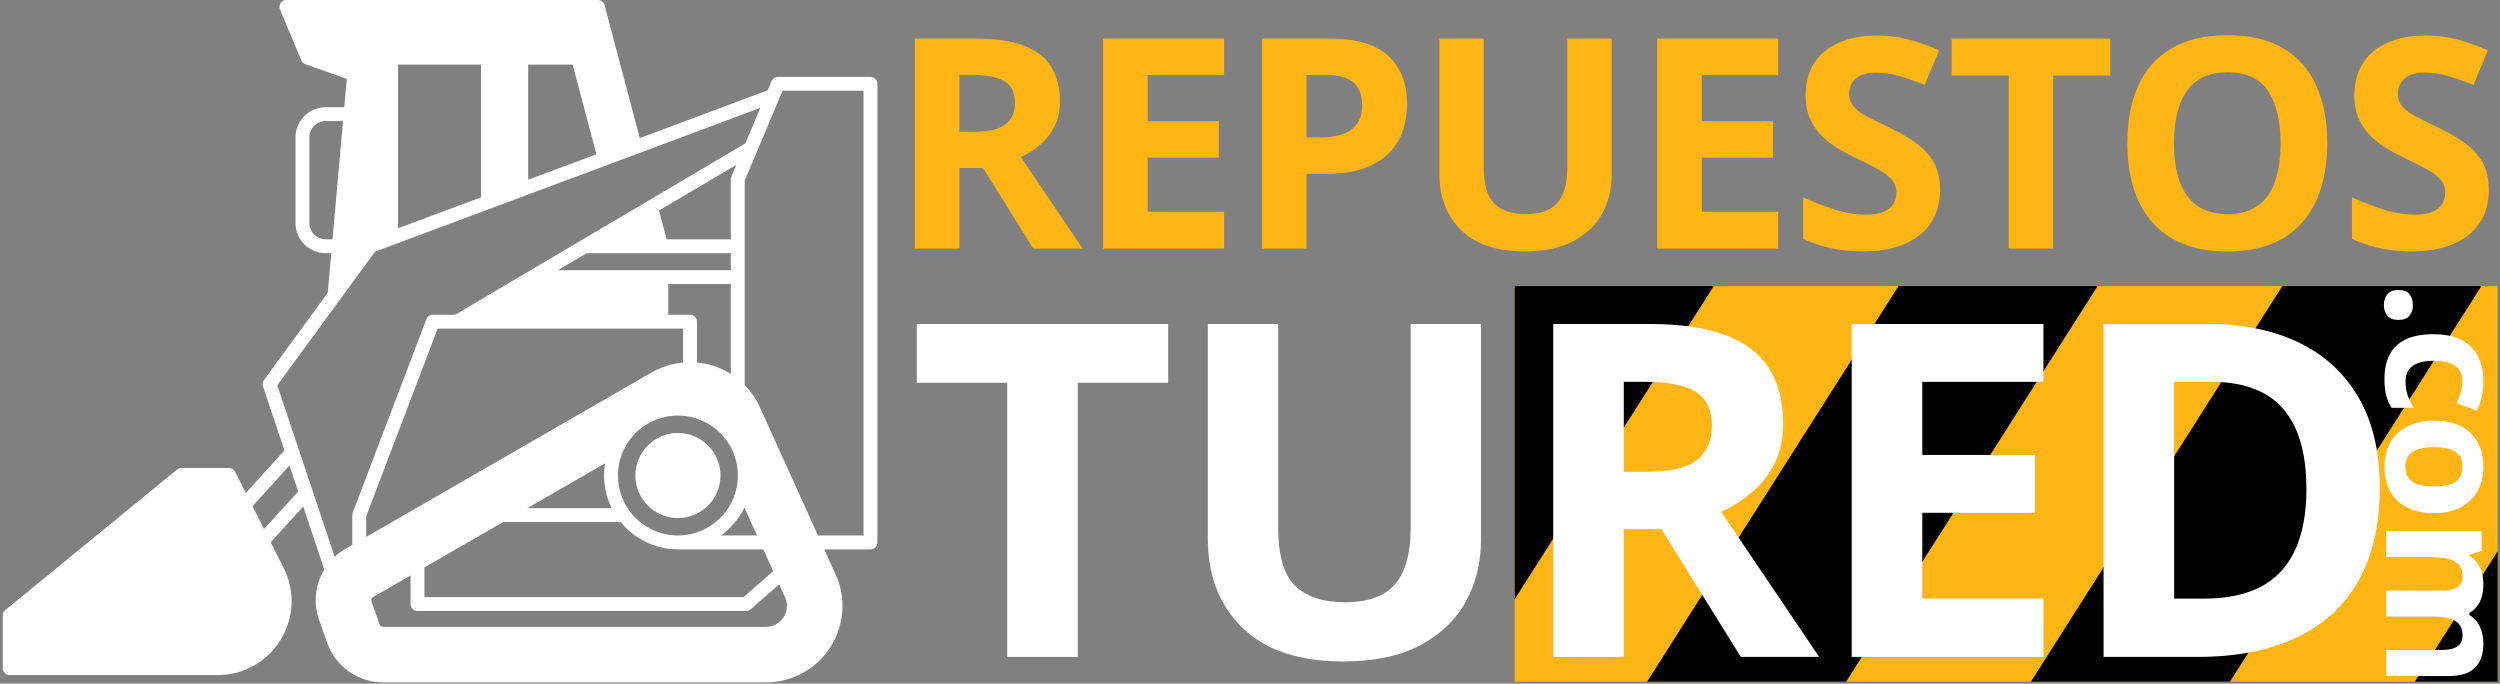 <svg xmlns="http://www.w3.org/2000/svg" xmlns:xlink="http://www.w3.org/1999/xlink" width="1280" zoomAndPan="magnify" viewBox="0 0 960 262.5" height="350" preserveAspectRatio="xMidYMid meet" version="1.0"><rect x="0" y="0" width="960" height="262.5" fill="#808080" stroke="none"/><defs><g/><clipPath id="e42737d61a"><path d="M 581 109.84 L 959.086 109.84 L 959.086 261.801 L 581 261.801 Z M 581 109.84 " clip-rule="nonzero"/></clipPath><clipPath id="fc43e15088"><path d="M 581 109.84 L 659 109.84 L 659 231 L 581 231 Z M 581 109.84 " clip-rule="nonzero"/></clipPath><clipPath id="cc9aed17fd"><path d="M 632 109.84 L 806 109.84 L 806 261.801 L 632 261.801 Z M 632 109.84 " clip-rule="nonzero"/></clipPath><clipPath id="a97706c636"><path d="M 779 109.84 L 953 109.84 L 953 261.801 L 779 261.801 Z M 779 109.84 " clip-rule="nonzero"/></clipPath><clipPath id="489d2d6ca9"><path d="M 927 109.84 L 959.086 109.84 L 959.086 261.801 L 927 261.801 Z M 927 109.84 " clip-rule="nonzero"/></clipPath><clipPath id="5da4b35f8e"><path d="M 1 0 L 337 0 L 337 262 L 1 262 Z M 1 0 " clip-rule="nonzero"/></clipPath></defs><g clip-path="url(#e42737d61a)"><path fill="#ffb514" d="M 2202.938 109.84 L 581.629 109.84 L 581.629 261.75 L 2350.328 261.75 L 2350.328 109.84 Z M 2202.938 109.84 " fill-opacity="1" fill-rule="nonzero"/></g><g clip-path="url(#fc43e15088)"><path fill="#000000" d="M 581.629 109.84 L 581.629 230.141 L 658.098 109.84 Z M 581.629 109.84 " fill-opacity="1" fill-rule="nonzero"/></g><g clip-path="url(#cc9aed17fd)"><path fill="#000000" d="M 729.02 109.84 L 729.02 109.844 L 632.469 261.75 L 708.934 261.75 L 729.02 230.148 L 729.02 230.141 L 805.488 109.84 Z M 729.02 109.84 " fill-opacity="1" fill-rule="nonzero"/></g><g clip-path="url(#a97706c636)"><path fill="#000000" d="M 876.41 109.84 L 876.41 109.844 L 779.863 261.75 L 856.324 261.75 L 876.41 230.148 L 876.41 230.141 L 952.879 109.84 Z M 876.41 109.84 " fill-opacity="1" fill-rule="nonzero"/></g><g clip-path="url(#489d2d6ca9)"><path fill="#000000" d="M 1023.805 109.84 L 1023.805 109.844 L 927.254 261.75 L 1003.715 261.75 L 1023.805 230.148 L 1023.805 230.141 L 1100.273 109.84 Z M 1023.805 109.84 " fill-opacity="1" fill-rule="nonzero"/></g><g fill="#ffffff" fill-opacity="1"><g transform="translate(348.467, 252.249)"><g><path d="M 65.406 0 L 38.297 0 L 38.297 -105.266 L 3.578 -105.266 L 3.578 -127.828 L 100.109 -127.828 L 100.109 -105.266 L 65.406 -105.266 Z M 65.406 0 "/></g></g></g><g fill="#ffffff" fill-opacity="1"><g transform="translate(448.58, 252.249)"><g><path d="M 120.125 -127.828 L 120.125 -45.109 C 120.125 -36.305 118.188 -28.363 114.312 -21.281 C 110.438 -14.207 104.578 -8.598 96.734 -4.453 C 88.898 -0.316 79.039 1.75 67.156 1.75 C 50.25 1.75 37.363 -2.562 28.5 -11.188 C 19.645 -19.812 15.219 -31.238 15.219 -45.469 L 15.219 -127.828 L 42.234 -127.828 L 42.234 -49.578 C 42.234 -39.023 44.391 -31.617 48.703 -27.359 C 53.016 -23.109 59.395 -20.984 67.844 -20.984 C 73.789 -20.984 78.613 -22.004 82.312 -24.047 C 86.02 -26.086 88.742 -29.234 90.484 -33.484 C 92.234 -37.742 93.109 -43.164 93.109 -49.75 L 93.109 -127.828 Z M 120.125 -127.828 "/></g></g></g><g fill="#ffffff" fill-opacity="1"><g transform="translate(580.344, 252.249)"><g><path d="M 53.328 -127.828 C 64.93 -127.828 74.504 -126.426 82.047 -123.625 C 89.598 -120.832 95.207 -116.609 98.875 -110.953 C 102.551 -105.297 104.391 -98.156 104.391 -89.531 C 104.391 -83.695 103.281 -78.594 101.062 -74.219 C 98.852 -69.852 95.941 -66.156 92.328 -63.125 C 88.711 -60.094 84.805 -57.613 80.609 -55.688 L 118.203 0 L 88.125 0 L 57.625 -49.047 L 43.188 -49.047 L 43.188 0 L 16.094 0 L 16.094 -127.828 Z M 51.406 -105.625 L 43.188 -105.625 L 43.188 -71.078 L 51.938 -71.078 C 60.914 -71.078 67.344 -72.578 71.219 -75.578 C 75.094 -78.586 77.031 -83.004 77.031 -88.828 C 77.031 -94.891 74.945 -99.203 70.781 -101.766 C 66.613 -104.336 60.156 -105.625 51.406 -105.625 Z M 51.406 -105.625 "/></g></g></g><g fill="#ffffff" fill-opacity="1"><g transform="translate(694.971, 252.249)"><g><path d="M 89.703 0 L 16.094 0 L 16.094 -127.828 L 89.703 -127.828 L 89.703 -105.625 L 43.188 -105.625 L 43.188 -77.547 L 86.469 -77.547 L 86.469 -55.344 L 43.188 -55.344 L 43.188 -22.391 L 89.703 -22.391 Z M 89.703 0 "/></g></g></g><g fill="#ffffff" fill-opacity="1"><g transform="translate(791.674, 252.249)"><g><path d="M 122.141 -65.141 C 122.141 -50.742 119.383 -38.719 113.875 -29.062 C 108.375 -19.414 100.406 -12.16 89.969 -7.297 C 79.531 -2.43 66.969 0 52.281 0 L 16.094 0 L 16.094 -127.828 L 56.219 -127.828 C 69.625 -127.828 81.25 -125.453 91.094 -120.703 C 100.945 -115.953 108.582 -108.926 114 -99.625 C 119.426 -90.332 122.141 -78.836 122.141 -65.141 Z M 93.984 -64.438 C 93.984 -73.883 92.598 -81.648 89.828 -87.734 C 87.066 -93.828 82.988 -98.332 77.594 -101.25 C 72.207 -104.164 65.551 -105.625 57.625 -105.625 L 43.188 -105.625 L 43.188 -22.391 L 54.828 -22.391 C 68.055 -22.391 77.891 -25.914 84.328 -32.969 C 90.766 -40.02 93.984 -50.508 93.984 -64.438 Z M 93.984 -64.438 "/></g></g></g><g fill="#ffb514" fill-opacity="1"><g transform="translate(341.156, 95.44)"><g><path d="M 33.641 -80.641 C 40.961 -80.641 47.004 -79.754 51.766 -77.984 C 56.523 -76.223 60.062 -73.555 62.375 -69.984 C 64.695 -66.422 65.859 -61.922 65.859 -56.484 C 65.859 -52.805 65.156 -49.586 63.75 -46.828 C 62.352 -44.066 60.516 -41.727 58.234 -39.812 C 55.961 -37.906 53.5 -36.344 50.844 -35.125 L 74.562 0 L 55.594 0 L 36.344 -30.938 L 27.25 -30.938 L 27.25 0 L 10.141 0 L 10.141 -80.641 Z M 32.438 -66.625 L 27.25 -66.625 L 27.25 -44.844 L 32.766 -44.844 C 38.422 -44.844 42.473 -45.785 44.922 -47.672 C 47.367 -49.566 48.594 -52.352 48.594 -56.031 C 48.594 -59.852 47.273 -62.57 44.641 -64.188 C 42.016 -65.812 37.945 -66.625 32.438 -66.625 Z M 32.438 -66.625 "/></g></g></g><g fill="#ffb514" fill-opacity="1"><g transform="translate(413.46, 95.44)"><g><path d="M 56.594 0 L 10.141 0 L 10.141 -80.641 L 56.594 -80.641 L 56.594 -66.625 L 27.25 -66.625 L 27.25 -48.922 L 54.547 -48.922 L 54.547 -34.906 L 27.25 -34.906 L 27.25 -14.125 L 56.594 -14.125 Z M 56.594 0 "/></g></g></g><g fill="#ffb514" fill-opacity="1"><g transform="translate(474.458, 95.44)"><g><path d="M 35.906 -80.641 C 46.312 -80.641 53.906 -78.406 58.688 -73.938 C 63.469 -69.469 65.859 -63.316 65.859 -55.484 C 65.859 -51.953 65.32 -48.578 64.25 -45.359 C 63.188 -42.141 61.445 -39.281 59.031 -36.781 C 56.625 -34.281 53.414 -32.301 49.406 -30.844 C 45.406 -29.395 40.461 -28.672 34.578 -28.672 L 27.25 -28.672 L 27.25 0 L 10.141 0 L 10.141 -80.641 Z M 35.016 -66.625 L 27.25 -66.625 L 27.25 -42.688 L 32.875 -42.688 C 36.07 -42.688 38.848 -43.109 41.203 -43.953 C 43.555 -44.797 45.375 -46.117 46.656 -47.922 C 47.945 -49.723 48.594 -52.039 48.594 -54.875 C 48.594 -58.844 47.488 -61.789 45.281 -63.719 C 43.07 -65.656 39.648 -66.625 35.016 -66.625 Z M 35.016 -66.625 "/></g></g></g><g fill="#ffb514" fill-opacity="1"><g transform="translate(543.122, 95.44)"><g><path d="M 75.781 -80.641 L 75.781 -28.453 C 75.781 -22.898 74.555 -17.891 72.109 -13.422 C 69.66 -8.961 65.961 -5.426 61.016 -2.812 C 56.078 -0.195 49.859 1.109 42.359 1.109 C 31.691 1.109 23.562 -1.609 17.969 -7.047 C 12.383 -12.492 9.594 -19.703 9.594 -28.672 L 9.594 -80.641 L 26.641 -80.641 L 26.641 -31.266 C 26.641 -24.609 28 -19.938 30.719 -17.25 C 33.438 -14.57 37.461 -13.234 42.797 -13.234 C 46.547 -13.234 49.586 -13.875 51.922 -15.156 C 54.254 -16.445 55.973 -18.438 57.078 -21.125 C 58.18 -23.812 58.734 -27.227 58.734 -31.375 L 58.734 -80.641 Z M 75.781 -80.641 "/></g></g></g><g fill="#ffb514" fill-opacity="1"><g transform="translate(626.235, 95.44)"><g><path d="M 56.594 0 L 10.141 0 L 10.141 -80.641 L 56.594 -80.641 L 56.594 -66.625 L 27.25 -66.625 L 27.25 -48.922 L 54.547 -48.922 L 54.547 -34.906 L 27.25 -34.906 L 27.25 -14.125 L 56.594 -14.125 Z M 56.594 0 "/></g></g></g><g fill="#ffb514" fill-opacity="1"><g transform="translate(687.233, 95.44)"><g><path d="M 57.75 -22.391 C 57.75 -17.609 56.586 -13.453 54.266 -9.922 C 51.953 -6.398 48.578 -3.68 44.141 -1.766 C 39.711 0.148 34.336 1.109 28.016 1.109 C 25.223 1.109 22.492 0.922 19.828 0.547 C 17.16 0.18 14.602 -0.359 12.156 -1.078 C 9.719 -1.797 7.395 -2.688 5.188 -3.75 L 5.188 -19.641 C 9.008 -17.941 12.977 -16.41 17.094 -15.047 C 21.219 -13.691 25.301 -13.016 29.344 -13.016 C 32.133 -13.016 34.383 -13.379 36.094 -14.109 C 37.801 -14.848 39.039 -15.859 39.812 -17.141 C 40.594 -18.43 40.984 -19.906 40.984 -21.562 C 40.984 -23.582 40.301 -25.312 38.938 -26.75 C 37.57 -28.188 35.703 -29.531 33.328 -30.781 C 30.961 -32.031 28.289 -33.367 25.312 -34.797 C 23.438 -35.68 21.395 -36.758 19.188 -38.031 C 16.988 -39.301 14.895 -40.852 12.906 -42.688 C 10.914 -44.531 9.285 -46.766 8.016 -49.391 C 6.754 -52.016 6.125 -55.164 6.125 -58.844 C 6.125 -63.664 7.223 -67.785 9.422 -71.203 C 11.629 -74.617 14.785 -77.238 18.891 -79.062 C 22.992 -80.883 27.836 -81.797 33.422 -81.797 C 37.609 -81.797 41.602 -81.305 45.406 -80.328 C 49.219 -79.359 53.203 -77.953 57.359 -76.109 L 51.844 -62.812 C 48.125 -64.32 44.797 -65.488 41.859 -66.312 C 38.922 -67.145 35.926 -67.562 32.875 -67.562 C 30.738 -67.562 28.914 -67.219 27.406 -66.531 C 25.906 -65.852 24.766 -64.898 23.984 -63.672 C 23.211 -62.441 22.828 -61.02 22.828 -59.406 C 22.828 -57.488 23.391 -55.875 24.516 -54.562 C 25.641 -53.258 27.332 -52 29.594 -50.781 C 31.852 -49.57 34.676 -48.16 38.062 -46.547 C 42.176 -44.598 45.691 -42.566 48.609 -40.453 C 51.535 -38.336 53.789 -35.852 55.375 -33 C 56.957 -30.156 57.75 -26.617 57.75 -22.391 Z M 57.75 -22.391 "/></g></g></g><g fill="#ffb514" fill-opacity="1"><g transform="translate(747.183, 95.44)"><g><path d="M 41.25 0 L 24.156 0 L 24.156 -66.406 L 2.266 -66.406 L 2.266 -80.641 L 63.156 -80.641 L 63.156 -66.406 L 41.25 -66.406 Z M 41.25 0 "/></g></g></g><g fill="#ffb514" fill-opacity="1"><g transform="translate(810.332, 95.44)"><g><path d="M 83.344 -40.422 C 83.344 -34.211 82.566 -28.562 81.016 -23.469 C 79.473 -18.375 77.129 -13.988 73.984 -10.312 C 70.836 -6.633 66.859 -3.812 62.047 -1.844 C 57.234 0.125 51.535 1.109 44.953 1.109 C 38.367 1.109 32.664 0.125 27.844 -1.844 C 23.031 -3.812 19.051 -6.633 15.906 -10.312 C 12.77 -13.988 10.426 -18.379 8.875 -23.484 C 7.332 -28.598 6.562 -34.281 6.562 -40.531 C 6.562 -48.883 7.93 -56.156 10.672 -62.344 C 13.41 -68.539 17.629 -73.348 23.328 -76.766 C 29.023 -80.191 36.27 -81.906 45.062 -81.906 C 53.812 -81.906 61.008 -80.191 66.656 -76.766 C 72.301 -73.348 76.492 -68.531 79.234 -62.312 C 81.973 -56.102 83.344 -48.805 83.344 -40.422 Z M 24.484 -40.422 C 24.484 -34.797 25.191 -29.953 26.609 -25.891 C 28.023 -21.828 30.238 -18.703 33.25 -16.516 C 36.27 -14.328 40.172 -13.234 44.953 -13.234 C 49.805 -13.234 53.738 -14.328 56.75 -16.516 C 59.77 -18.703 61.969 -21.828 63.344 -25.891 C 64.719 -29.953 65.406 -34.797 65.406 -40.422 C 65.406 -48.879 63.82 -55.535 60.656 -60.391 C 57.5 -65.242 52.301 -67.672 45.062 -67.672 C 40.238 -67.672 36.312 -66.578 33.281 -64.391 C 30.25 -62.203 28.023 -59.078 26.609 -55.016 C 25.191 -50.953 24.484 -46.086 24.484 -40.422 Z M 24.484 -40.422 "/></g></g></g><g fill="#ffb514" fill-opacity="1"><g transform="translate(897.968, 95.44)"><g><path d="M 57.75 -22.391 C 57.75 -17.609 56.586 -13.453 54.266 -9.922 C 51.953 -6.398 48.578 -3.68 44.141 -1.766 C 39.711 0.148 34.336 1.109 28.016 1.109 C 25.223 1.109 22.492 0.922 19.828 0.547 C 17.16 0.18 14.602 -0.359 12.156 -1.078 C 9.719 -1.797 7.395 -2.688 5.188 -3.75 L 5.188 -19.641 C 9.008 -17.941 12.977 -16.41 17.094 -15.047 C 21.219 -13.691 25.301 -13.016 29.344 -13.016 C 32.133 -13.016 34.383 -13.379 36.094 -14.109 C 37.801 -14.848 39.039 -15.859 39.812 -17.141 C 40.594 -18.43 40.984 -19.906 40.984 -21.562 C 40.984 -23.582 40.301 -25.312 38.938 -26.75 C 37.57 -28.188 35.703 -29.531 33.328 -30.781 C 30.961 -32.031 28.289 -33.367 25.312 -34.797 C 23.438 -35.68 21.395 -36.758 19.188 -38.031 C 16.988 -39.301 14.895 -40.852 12.906 -42.688 C 10.914 -44.531 9.285 -46.766 8.016 -49.391 C 6.754 -52.016 6.125 -55.164 6.125 -58.844 C 6.125 -63.664 7.223 -67.785 9.422 -71.203 C 11.629 -74.617 14.785 -77.238 18.891 -79.062 C 22.992 -80.883 27.836 -81.797 33.422 -81.797 C 37.609 -81.797 41.602 -81.305 45.406 -80.328 C 49.219 -79.359 53.203 -77.953 57.359 -76.109 L 51.844 -62.812 C 48.125 -64.32 44.797 -65.488 41.859 -66.312 C 38.922 -67.145 35.926 -67.562 32.875 -67.562 C 30.738 -67.562 28.914 -67.219 27.406 -66.531 C 25.906 -65.852 24.766 -64.898 23.984 -63.672 C 23.211 -62.441 22.828 -61.02 22.828 -59.406 C 22.828 -57.488 23.391 -55.875 24.516 -54.562 C 25.641 -53.258 27.332 -52 29.594 -50.781 C 31.852 -49.57 34.676 -48.16 38.062 -46.547 C 42.176 -44.598 45.691 -42.566 48.609 -40.453 C 51.535 -38.336 53.789 -35.852 55.375 -33 C 56.957 -30.156 57.75 -26.617 57.75 -22.391 Z M 57.75 -22.391 "/></g></g></g><path fill="#ffffff" d="M 260.32 198.941 C 251.312 198.941 243.98 191.613 243.98 182.602 C 243.98 173.59 251.312 166.258 260.32 166.258 C 269.332 166.258 276.664 173.59 276.664 182.602 C 276.664 191.613 269.332 198.941 260.32 198.941 Z M 260.32 198.941 " fill-opacity="1" fill-rule="nonzero"/><g clip-path="url(#5da4b35f8e)"><path fill="#ffffff" d="M 2.016 234.281 L 68.008 180.277 C 68.484 179.887 69.082 179.676 69.699 179.676 L 87.887 179.676 C 88.891 179.676 89.812 180.242 90.266 181.141 L 94.391 189.305 L 109.223 172.965 L 100.984 148.359 C 100.711 147.539 100.852 146.637 101.359 145.938 L 125.855 112.434 L 127.207 97.223 L 125.047 97.223 C 118.664 97.223 113.469 92.031 113.469 85.652 L 113.469 52.734 C 113.469 46.355 118.664 41.168 125.047 41.168 L 132.195 41.168 L 133.164 30.297 L 117.258 24.656 C 116.547 24.406 115.98 23.867 115.688 23.176 L 107.539 3.695 C 107.195 2.871 107.285 1.93 107.777 1.188 C 108.273 0.445 109.105 0 109.996 0 L 229.57 0 C 230.781 0 231.84 0.812 232.148 1.984 L 245.676 53.008 L 294.789 34.68 L 296.277 31.145 C 296.695 30.156 297.664 29.512 298.738 29.512 L 334.266 29.512 C 335.738 29.512 336.93 30.703 336.93 32.176 L 336.93 208.293 C 336.93 209.766 335.738 210.957 334.266 210.957 L 316.523 210.957 L 320.879 220.574 C 325.012 229.699 324.238 240.172 318.809 248.594 C 313.375 257.008 304.156 262.035 294.145 262.035 L 147.066 262.035 C 137.453 262.035 128.848 255.945 125.652 246.879 L 122.523 238.031 C 120.258 231.605 121.016 224.477 124.523 218.684 L 116.43 194.504 L 103.953 208.246 L 108.898 218.035 C 113.375 226.906 112.938 237.258 107.73 245.723 C 102.523 254.184 93.48 259.234 83.547 259.234 L 3.707 259.234 C 2.234 259.234 1.039 258.043 1.039 256.57 L 1.039 236.344 C 1.039 235.543 1.398 234.785 2.016 234.281 Z M 125.047 46.5 C 121.602 46.5 118.801 49.297 118.801 52.734 L 118.801 85.652 C 118.801 89.09 121.602 91.891 125.047 91.891 L 127.684 91.891 L 131.723 46.5 Z M 184.707 24.812 L 152.855 24.812 L 152.855 87.648 L 184.707 75.762 Z M 219.898 24.812 L 202.82 24.812 L 202.82 69 L 229.023 59.223 Z M 331.598 205.625 L 331.598 34.844 L 300.508 34.844 L 285.969 69.402 L 285.969 147.871 C 288.402 150.348 290.371 153.207 291.812 156.387 L 314.109 205.625 Z M 280.637 103.754 L 280.637 97.223 L 225.297 97.223 L 214.234 103.754 Z M 256.602 109.086 L 256.602 120.855 L 264.973 120.855 C 266.445 120.855 267.641 122.047 267.641 123.52 L 267.641 139.199 C 269.797 139.395 271.926 139.824 273.996 140.488 C 276.32 141.238 278.555 142.297 280.637 143.602 L 280.637 109.086 Z M 255.988 91.891 L 280.637 91.891 L 280.637 68.863 C 280.637 68.508 280.707 68.156 280.844 67.828 L 282.75 63.301 L 253.055 80.836 Z M 260.32 159.574 C 251.172 159.574 242.891 164.988 239.223 173.375 C 237.945 176.285 237.297 179.387 237.297 182.602 C 237.297 187.551 238.844 192.266 241.77 196.234 C 246.094 202.117 253.031 205.625 260.32 205.625 C 271.223 205.625 280.699 197.898 282.879 187.242 C 282.883 187.215 282.891 187.191 282.895 187.164 C 283.195 185.676 283.348 184.141 283.348 182.602 C 283.348 169.902 273.02 159.574 260.32 159.574 Z M 232.352 177.93 L 202.461 195.148 L 234.891 195.148 C 232.969 191.277 231.965 187.016 231.965 182.602 C 231.965 181.02 232.098 179.461 232.352 177.93 Z M 193.207 200.48 L 162.98 217.895 L 162.98 229.297 L 285.512 229.297 L 296.898 219.316 L 293.113 210.957 L 260.32 210.957 C 251.801 210.957 243.684 207.062 238.324 200.48 Z M 276.844 205.625 L 290.699 205.625 L 285.855 194.93 C 283.773 199.227 280.652 202.891 276.844 205.625 Z M 142.637 230.93 L 145.762 239.789 C 145.957 240.34 146.48 240.707 147.066 240.707 L 294.145 240.707 C 296.879 240.707 299.402 239.332 300.887 237.035 C 302.371 234.727 302.582 231.863 301.453 229.371 L 299.199 224.395 L 288.27 233.969 C 287.785 234.395 287.16 234.629 286.512 234.629 L 160.316 234.629 C 158.844 234.629 157.648 233.438 157.648 231.965 L 157.648 220.973 L 143.25 229.27 C 142.672 229.605 142.41 230.301 142.637 230.93 Z M 140.609 206.172 L 250.25 143 C 253.945 140.875 258.07 139.594 262.309 139.211 L 262.309 126.184 L 168.051 126.184 L 140.609 198.305 Z M 128.512 213.801 C 129.75 212.652 131.117 211.645 132.605 210.789 L 135.277 209.246 L 135.277 197.816 C 135.277 197.492 135.336 197.172 135.449 196.867 L 163.723 122.57 C 164.113 121.535 165.105 120.855 166.211 120.855 L 174.789 120.855 L 223.211 92.262 L 223.219 92.262 L 286.215 55.062 L 291.949 41.43 L 144.008 96.641 L 106.477 147.973 Z M 101.383 203.148 L 114.492 188.711 L 111.16 178.762 L 96.965 194.402 Z M 101.383 203.148 " fill-opacity="1" fill-rule="nonzero"/></g><g fill="#ffffff" fill-opacity="1"><g transform="translate(916.291, 107.535)"><g><path d="M 4.688 3.828 C 6.738 3.828 8.18 4.391 9.016 5.516 C 9.848 6.641 10.266 8.004 10.266 9.609 C 10.266 11.16 9.848 12.5 9.016 13.625 C 8.18 14.75 6.738 15.312 4.688 15.312 C 2.719 15.312 1.297 14.75 0.422 13.625 C -0.453 12.5 -0.891 11.16 -0.891 9.609 C -0.891 8.004 -0.453 6.641 0.422 5.516 C 1.297 4.391 2.719 3.828 4.688 3.828 Z M 4.688 3.828 "/></g></g></g><g fill="#ffffff" fill-opacity="1"><g transform="translate(916.291, 125.332)"><g><path d="M -0.656 20.125 C -0.656 16.5 0.004 13.406 1.328 10.844 C 2.648 8.289 4.695 6.348 7.469 5.016 C 10.25 3.68 13.801 3.016 18.125 3.016 C 22.602 3.016 26.254 3.773 29.078 5.297 C 31.91 6.816 33.992 8.926 35.328 11.625 C 36.66 14.32 37.328 17.453 37.328 21.016 C 37.328 23.547 37.082 25.734 36.594 27.578 C 36.102 29.422 35.52 31.035 34.844 32.422 L 27.109 29.469 C 27.742 27.895 28.258 26.43 28.656 25.078 C 29.062 23.723 29.266 22.367 29.266 21.016 C 29.266 19.266 28.852 17.805 28.031 16.641 C 27.219 15.484 25.988 14.617 24.344 14.047 C 22.707 13.484 20.656 13.203 18.188 13.203 C 15.758 13.203 13.75 13.508 12.156 14.125 C 10.562 14.738 9.375 15.625 8.594 16.781 C 7.82 17.938 7.438 19.348 7.438 21.016 C 7.438 23.086 7.711 24.93 8.266 26.547 C 8.828 28.16 9.613 29.734 10.625 31.266 L 2.062 31.266 C 1.102 29.734 0.41 28.129 -0.016 26.453 C -0.441 24.785 -0.656 22.676 -0.656 20.125 Z M -0.656 20.125 "/></g></g></g><g fill="#ffffff" fill-opacity="1"><g transform="translate(916.291, 158.499)"><g><path d="M 18.391 38.547 C 15.328 38.547 12.613 38.133 10.25 37.312 C 7.895 36.5 5.898 35.312 4.266 33.75 C 2.641 32.188 1.41 30.305 0.578 28.109 C -0.242 25.91 -0.656 23.438 -0.656 20.688 C -0.656 18.102 -0.242 15.734 0.578 13.578 C 1.41 11.43 2.641 9.566 4.266 7.984 C 5.898 6.398 7.895 5.176 10.25 4.312 C 12.613 3.445 15.328 3.016 18.391 3.016 C 22.453 3.016 25.891 3.734 28.703 5.172 C 31.523 6.617 33.664 8.676 35.125 11.344 C 36.594 14.008 37.328 17.188 37.328 20.875 C 37.328 24.312 36.594 27.352 35.125 30 C 33.664 32.656 31.523 34.742 28.703 36.266 C 25.891 37.785 22.453 38.547 18.391 38.547 Z M 18.391 13.203 C 15.984 13.203 13.957 13.461 12.312 13.984 C 10.676 14.516 9.441 15.336 8.609 16.453 C 7.785 17.566 7.375 19.02 7.375 20.812 C 7.375 22.582 7.785 24.02 8.609 25.125 C 9.441 26.227 10.676 27.035 12.312 27.547 C 13.957 28.055 15.984 28.312 18.391 28.312 C 20.816 28.312 22.832 28.055 24.438 27.547 C 26.039 27.035 27.242 26.223 28.047 25.109 C 28.859 23.992 29.266 22.539 29.266 20.75 C 29.266 18.102 28.359 16.18 26.547 14.984 C 24.734 13.797 22.016 13.203 18.391 13.203 Z M 18.391 13.203 "/></g></g></g><g fill="#ffffff" fill-opacity="1"><g transform="translate(916.291, 198.713)"><g><path d="M 37.328 48.281 C 37.328 52.426 36.258 55.562 34.125 57.688 C 32 59.82 28.586 60.891 23.891 60.891 L 0 60.891 L 0 50.875 L 21.406 50.875 C 24.02 50.875 25.992 50.426 27.328 49.531 C 28.66 48.633 29.328 47.242 29.328 45.359 C 29.328 42.711 28.383 40.832 26.5 39.719 C 24.613 38.602 21.91 38.047 18.391 38.047 L 0 38.047 L 0 28.062 L 21.406 28.062 C 23.156 28.062 24.617 27.863 25.797 27.469 C 26.973 27.07 27.852 26.469 28.438 25.656 C 29.031 24.852 29.328 23.816 29.328 22.547 C 29.328 20.691 28.863 19.234 27.938 18.172 C 27.008 17.109 25.645 16.352 23.844 15.906 C 22.039 15.457 19.836 15.234 17.234 15.234 L 0 15.234 L 0 5.25 L 36.641 5.25 L 36.641 12.875 L 31.953 14.219 L 31.953 14.781 C 33.223 15.52 34.25 16.453 35.031 17.578 C 35.82 18.703 36.398 19.941 36.766 21.297 C 37.141 22.66 37.328 24.039 37.328 25.438 C 37.328 28.125 36.891 30.398 36.016 32.266 C 35.141 34.129 33.785 35.566 31.953 36.578 L 31.953 37.469 C 33.836 38.562 35.203 40.102 36.047 42.094 C 36.898 44.094 37.328 46.156 37.328 48.281 Z M 37.328 48.281 "/></g></g></g></svg>